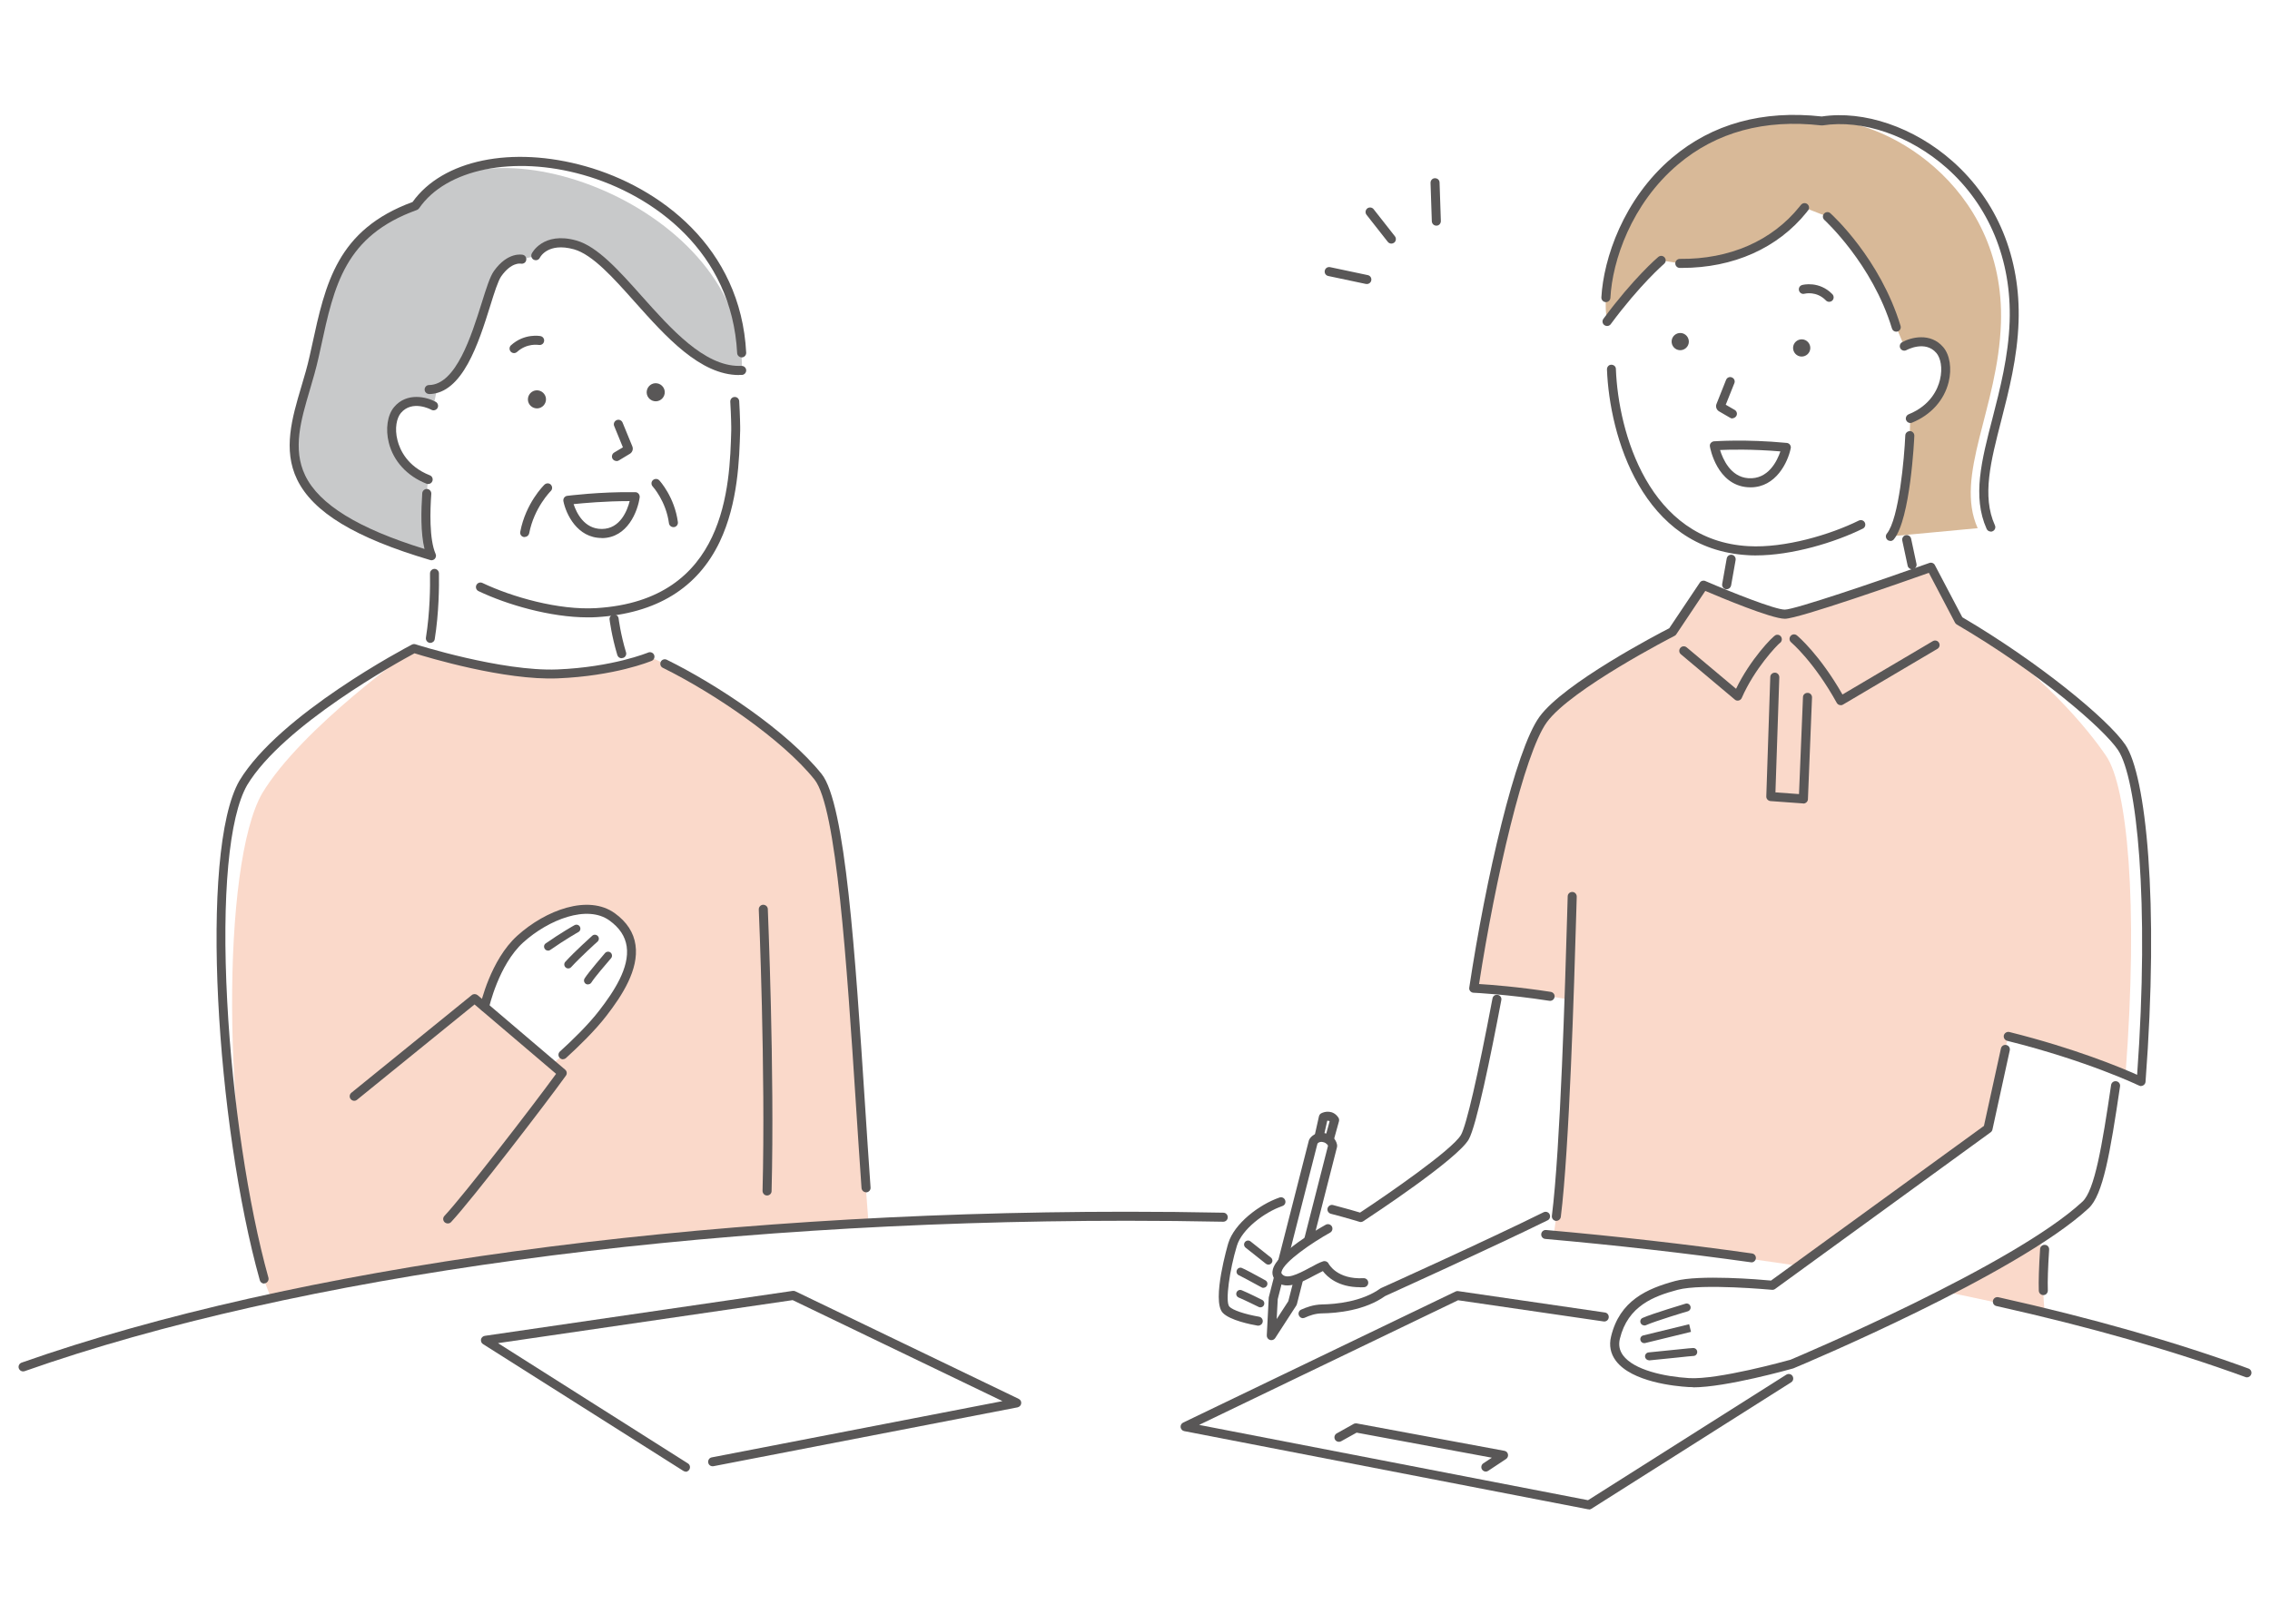 <?xml version="1.0" encoding="UTF-8"?><svg id="_レイヤー_2" xmlns="http://www.w3.org/2000/svg" viewBox="0 0 211 151"><defs><style>.cls-1{fill:#fff;}.cls-2{fill:#c8c9ca;}.cls-3{fill:#595757;}.cls-4{fill:#fad9ca;}.cls-5{fill:#d8b998;}</style></defs><g id="_レイヤー_1-2"><rect class="cls-1" width="211" height="151"/><polygon class="cls-1" points="135.49 120.44 170.41 125.54 147.71 139.91 110.16 132.64 135.49 120.44"/><path class="cls-3" d="m138.11,136.82c-.14,0-.27-.07-.35-.19-.13-.19-.07-.45.12-.58l.79-.52-12.57-2.33-1.44.8c-.2.11-.46.04-.57-.16-.11-.2-.04-.46.16-.57l1.57-.88c.09-.05.18-.06.28-.05l13.74,2.55c.17.03.3.16.33.33s-.04.34-.18.43l-1.66,1.1c-.07.05-.15.07-.23.07Z"/><path class="cls-3" d="m147.71,140.33s-.05,0-.08,0l-37.55-7.27c-.18-.03-.31-.18-.34-.36-.02-.18.07-.35.23-.43l25.32-12.19c.08-.04.16-.05.24-.04l13.65,1.99c.23.03.39.25.35.48-.03.23-.25.39-.48.35l-13.52-1.97-24.07,11.59,36.15,7,18.43-11.67c.2-.12.46-.07.58.13.12.2.07.46-.13.58l-18.57,11.76c-.07.04-.15.07-.22.07Z"/><path class="cls-1" d="m126.49,113.2s-6.18-1.89-7.43-1.46c-1.86.64-4,2.35-4.49,3.97-.49,1.62-1.28,5.32-.61,6.05.67.73,3.67,1.31,4.95,1.22,1.28-.09,2.26-1.25,3.97-1.28,1.71-.03,4-.37,5.65-1.56,0,0,14.76-6.66,17.86-8.47l4.67-20.88-11.29-1.27s-2.57,14.41-3.61,16.21c-1.04,1.8-9.67,7.46-9.67,7.46Z"/><path class="cls-1" d="m159.82,15.8c6.86-3.03,17.04-.22,21.16,5.99,4.12,6.21,2.72,15.19.76,19.83-1.66,3.93-4.98,5.47-4.98,5.47,0,0,1.14,10.38,4.54,12.94l-18.72,16.08-6.22-14.04,3.67-4.65,1.04-6.4c-8.88-1.51-11.1-11.98-11.27-16.71,0,0-.15-2.45.05-6.26.21-3.96,3.12-9.24,9.97-12.27Z"/><path class="cls-3" d="m163.22,51.64c-.24,0-.49,0-.72-.02-9.88-.54-12.9-11.12-13.13-17.28,0-.23.17-.43.4-.43.24,0,.43.17.43.4.22,5.88,3.06,15.96,12.33,16.47,3.36.19,7.58-1.06,10.25-2.38.21-.1.46-.02.56.19.1.21.02.46-.19.56-2.59,1.28-6.57,2.49-9.95,2.49Z"/><path class="cls-3" d="m156.98,31.8c-.02.44-.4.78-.84.76-.44-.02-.78-.4-.76-.84.02-.44.4-.78.84-.76.44.02.78.4.76.84Z"/><path class="cls-3" d="m168.27,32.39c-.02.44-.4.78-.84.76-.44-.02-.78-.4-.76-.84.02-.44.4-.78.84-.76.44.02.78.4.76.84Z"/><path class="cls-3" d="m161.04,38.91c-.07,0-.14-.02-.21-.06l-1.05-.61c-.23-.14-.33-.43-.23-.68l.89-2.24c.09-.22.33-.32.54-.23.22.09.32.33.23.54l-.8,2,.83.48c.2.12.27.37.15.57-.08.13-.22.21-.36.21Zm-.71-1.03h0s0,0,0,0Zm-.12-.36h0s0,0,0,0Z"/><path class="cls-3" d="m170.02,28.06c-.11,0-.22-.04-.3-.13-.88-.9-1.94-.63-1.99-.62-.22.06-.45-.07-.51-.3s.07-.45.29-.51c.06-.02,1.58-.41,2.81.85.16.17.16.43,0,.59-.08.08-.19.12-.29.12Z"/><path class="cls-1" d="m185.04,49c-2.2-4.9,1.91-11.2,2.17-19.11.43-13.03-10.6-19.78-17.87-18.65-15.83-1.79-21.06,13.12-19.96,18.65,2.79-3.77,5.03-5.68,5.03-5.68l1.73.28c8.03.08,11.34-4.94,11.59-5.18l2.12.83s4.51,4.07,6.4,10.28l.75,1.78s2.03-1.14,3.3.36c1.09,1.27.75,4.95-2.75,6.36l-.05,1.58s-.34,7.56-1.81,9.37l9.33-.87Z"/><path class="cls-5" d="m183.83,49.11c-2.2-4.9,1.9-11.15,2.16-19.07.43-13.03-11.28-19.28-16.64-18.8-15.83-1.79-21.06,13.12-19.96,18.65,2.79-3.77,5.03-5.68,5.03-5.68l1.73.28c8.03.08,11.34-4.94,11.59-5.18l2.12.83s4.51,4.07,6.4,10.28l.75,1.78s2.03-1.14,3.3.36c1.09,1.27.75,4.95-2.75,6.36l-.05,1.58s-.34,7.56-1.81,9.37l8.11-.76Z"/><path class="cls-3" d="m176.26,30.84c-.18,0-.35-.12-.4-.3-1.83-6.02-6.24-10.05-6.28-10.09-.17-.16-.19-.42-.03-.59.16-.17.42-.19.59-.03.19.17,4.62,4.22,6.52,10.47.07.22-.06.46-.28.52-.04.01-.08.02-.12.02Z"/><path class="cls-3" d="m156.33,24.91c-.06,0-.12,0-.19,0-.23,0-.42-.19-.42-.42,0-.23.19-.42.42-.42h0c4.63.05,8.58-1.68,11.14-4.87.08-.1.12-.16.17-.2.17-.16.44-.15.59.02.16.17.15.44-.02.59,0,.01-.04.05-.08.11-2.69,3.35-6.81,5.19-11.61,5.19Z"/><path class="cls-3" d="m149.38,30.31c-.09,0-.17-.03-.25-.08-.19-.14-.23-.4-.09-.59,2.79-3.77,5-5.67,5.1-5.75.18-.15.44-.13.59.05.15.18.13.44-.05.59-.02.02-2.24,1.93-4.96,5.61-.08.11-.21.17-.34.17Z"/><path class="cls-3" d="m185.04,49.42c-.16,0-.31-.09-.38-.25-1.34-2.99-.47-6.38.55-10.3.69-2.69,1.48-5.73,1.59-8.99.19-5.69-1.9-10.76-5.86-14.27-3.41-3.01-7.82-4.53-11.53-3.95-.04,0-.07,0-.11,0-5.28-.6-9.77.62-13.33,3.63-4.34,3.67-6.1,8.97-6.28,12.4-.01.23-.21.41-.44.4-.23-.01-.41-.21-.4-.44.2-3.59,2.04-9.15,6.58-12.99,3.73-3.15,8.41-4.44,13.91-3.83,3.93-.59,8.58,1,12.15,4.16,4.16,3.68,6.34,8.98,6.14,14.92-.11,3.35-.91,6.45-1.61,9.18-.97,3.77-1.82,7.03-.59,9.75.1.21,0,.46-.21.55-.06.03-.11.04-.17.04Z"/><path class="cls-3" d="m175.71,50.29c-.09,0-.19-.03-.26-.09-.18-.15-.21-.41-.06-.59,1.13-1.4,1.62-7.06,1.71-9.13.01-.23.21-.4.44-.4.23.01.41.21.4.44-.01.31-.36,7.72-1.9,9.62-.08.1-.2.16-.33.16Z"/><path class="cls-3" d="m177.57,39.33c-.17,0-.32-.1-.39-.26-.09-.21.02-.46.23-.55,2.05-.83,2.71-2.36,2.91-3.2.28-1.13.04-2.07-.33-2.5-1.04-1.22-2.76-.28-2.78-.27-.2.11-.46.04-.57-.16-.11-.2-.04-.46.16-.57.8-.45,2.64-.94,3.83.46.61.72.81,1.99.5,3.24-.42,1.7-1.66,3.07-3.41,3.78-.05.02-.1.03-.16.03Z"/><path class="cls-3" d="m162.71,45.31c-.09,0-.18,0-.27-.01-2.84-.21-3.48-3.63-3.5-3.78-.02-.12,0-.24.08-.33s.18-.15.3-.16c.12,0,2.9-.22,6.76.15.12.01.23.07.3.17.07.1.1.22.07.33-.26,1.29-1.37,3.63-3.73,3.63Zm-2.83-3.47c.26.83.97,2.5,2.62,2.62,1.87.14,2.7-1.63,2.99-2.49-2.61-.22-4.7-.17-5.61-.13Z"/><path class="cls-1" d="m182.1,57.7c7.41,4.33,13.64,9.59,15.13,11.8,1.92,2.85,3.02,14.9,1.8,31.06,0,0-2.06-1.1-7.14-2.77-.82,6.94-2.09,18.39-1.96,22.2.02.61.07,1.34.14,2.16-13.23-3.21-28.71-5.67-45.66-7.17,1.04-7.24,1.57-16.66,1.73-21.99-4.8-.91-9.13-1.1-9.13-1.1,1.51-9.98,4.27-21.98,6.45-24.98,2.34-3.22,12.01-8.16,12.01-8.16l2.9-4.33s6.25,2.69,7.56,2.69,13.58-4.36,13.58-4.36l2.6,4.95Z"/><path class="cls-4" d="m182.1,57.7c7.41,4.33,12.2,10.39,13.68,12.6,1.92,2.85,3.02,13.43,1.79,29.59,0,0-3-1.14-8.08-2.8-.82,6.94.31,19.1.43,22.9.02.61.07,1.34.14,2.16-13.23-3.21-28.71-5.67-45.66-7.17,1.04-7.24,1.57-16.66,1.73-21.99-4.8-.91-9.13-1.1-9.13-1.1,1.51-9.98,4.27-21.98,6.45-24.98,2.34-3.22,12.01-8.16,12.01-8.16l2.9-4.33s6.25,2.69,7.56,2.69,13.58-4.36,13.58-4.36l2.6,4.95Z"/><path class="cls-1" d="m196.85,99.59c-1.02,6.92-1.68,11.2-2.99,12.41-6.66,6.17-27.29,14.79-27.29,14.79,0,0-6.7,1.91-9.59,1.73-3.48-.21-7.48-1.41-6.82-4.18.77-3.21,3.27-4.22,5.67-4.86,2.39-.64,8.92-.02,8.92-.02l20.04-14.57,1.87-8.56c.32,0,.5.01.5.01,4.38,1.07,7.62,2.31,9.69,3.23Z"/><path class="cls-1" d="m156.77,121.56s-3.02.9-3.94,1.3"/><path class="cls-3" d="m152.84,123.23c-.14,0-.28-.08-.34-.22-.08-.19,0-.4.19-.48.93-.41,3.86-1.28,3.98-1.32.2-.06.4.05.46.25.06.19-.05.4-.25.46-.03,0-3.01.9-3.89,1.29-.05.02-.1.03-.15.03Z"/><path class="cls-1" d="m157.1,123.47s-3.2.78-4.26,1.04"/><path class="cls-3" d="m152.84,124.88c-.17,0-.32-.11-.36-.28-.05-.2.07-.4.27-.44l4.26-1.04.17.71-4.26,1.04s-.06.01-.09.01Z"/><path class="cls-1" d="m157.39,125.7c-.18,0-2.81.29-4.11.41"/><path class="cls-3" d="m153.28,126.47c-.19,0-.35-.14-.37-.33-.02-.2.13-.38.33-.4.65-.06,1.61-.16,2.47-.25,1.14-.12,1.58-.16,1.68-.16.2,0,.37.16.37.37s-.16.37-.36.37c-.1,0-.87.08-1.6.16-.86.09-1.83.19-2.48.25-.01,0-.02,0-.03,0Z"/><path class="cls-3" d="m157.37,128.97c-.15,0-.28,0-.42-.01-1.21-.07-5.28-.46-6.76-2.45-.49-.66-.64-1.42-.44-2.24.8-3.35,3.34-4.46,5.96-5.17,2.26-.61,7.87-.14,8.91-.04l19.79-14.38,1.58-7.2c.05-.23.27-.37.5-.32.23.05.37.27.32.5l-1.61,7.36c-.02.1-.08.19-.16.25l-20.04,14.57c-.08.06-.18.09-.29.08-.06,0-6.48-.61-8.77,0-2.21.59-4.63,1.49-5.37,4.55-.14.58-.04,1.09.3,1.55,1,1.35,3.82,1.97,6.13,2.11,2.7.16,8.99-1.59,9.43-1.71.8-.34,20.71-8.74,27.14-14.7,1.13-1.05,1.82-5.16,2.66-10.84.03-.23.25-.39.48-.35.23.03.39.25.35.48-.92,6.22-1.58,10.09-2.92,11.33-6.64,6.15-26.56,14.52-27.41,14.87-.02,0-.03.01-.05.02-.26.07-6.23,1.76-9.32,1.76Z"/><path class="cls-3" d="m171.1,65.56s-.07,0-.11-.01c-.11-.03-.2-.1-.26-.2-2.11-3.82-4.22-5.61-4.24-5.63-.18-.15-.2-.41-.05-.59.15-.18.41-.2.59-.05.09.07,2.11,1.78,4.23,5.49l8.4-4.96c.2-.12.46-.05.57.15.12.2.05.46-.15.57l-8.77,5.18c-.07.04-.14.06-.21.06Z"/><path class="cls-3" d="m161.52,65.14c-.1,0-.19-.03-.27-.1l-5.01-4.21c-.18-.15-.2-.41-.05-.59.15-.18.41-.2.59-.05l4.59,3.85c1.3-2.7,3.41-4.9,3.7-5,.22-.08.46.04.53.26.07.19-.01.4-.18.5-.25.2-2.33,2.36-3.52,5.09-.05.12-.16.21-.29.24-.03,0-.06.01-.1.01Zm3.82-5.3s0,0,0,0c0,0,0,0,0,0Zm0,0h0,0Z"/><path class="cls-3" d="m167.63,74.7s-.02,0-.03,0l-3.03-.22c-.22-.02-.4-.21-.39-.43l.37-11.1c0-.23.2-.41.43-.41.23,0,.41.2.41.43l-.36,10.7,2.19.16.37-9.01c0-.23.2-.41.44-.4.23,0,.41.2.4.44l-.38,9.44c0,.11-.05.22-.14.3-.08.07-.18.11-.28.11Z"/><path class="cls-3" d="m177.73,52.93c-.19,0-.37-.14-.41-.33l-.5-2.34c-.05-.23.1-.45.32-.5.23-.05.45.1.5.32l.5,2.34c.05.23-.1.45-.32.5-.03,0-.06,0-.09,0Z"/><path class="cls-3" d="m160.49,54.78s-.05,0-.07,0c-.23-.04-.38-.26-.34-.49.16-.91.41-2.28.42-2.36.04-.23.25-.38.48-.35.23.04.38.25.35.48-.02.11-.41,2.28-.42,2.37-.04.2-.21.35-.41.35Z"/><path class="cls-3" d="m144.66,113.51s-.04,0-.05,0c-.23-.03-.39-.24-.36-.47.79-6.24,1.23-21.47,1.42-27.98.02-.68.04-1.26.05-1.72,0-.23.19-.41.42-.41,0,0,0,0,.01,0,.23,0,.41.2.41.43-.01.46-.03,1.04-.05,1.72-.19,6.52-.64,21.77-1.43,28.06-.03.21-.21.37-.42.37Z"/><path class="cls-3" d="m189.93,120.41c-.23,0-.41-.18-.42-.41-.03-.86.01-2.16.12-3.87.01-.23.21-.41.45-.39.23.01.41.21.39.45-.11,1.68-.15,2.95-.12,3.79,0,.23-.17.43-.41.43,0,0,0,0-.01,0Z"/><line class="cls-1" x1="116.01" y1="115.71" x2="117.9" y2="117.21"/><path class="cls-3" d="m117.9,117.58c-.08,0-.16-.03-.23-.08l-1.89-1.5c-.16-.13-.19-.36-.06-.52.13-.16.36-.19.52-.06l1.89,1.5c.16.13.19.36.06.52-.07.09-.18.14-.29.14Z"/><path class="cls-1" d="m115.3,118.24c.2.06,2.14,1.13,2.14,1.13"/><path class="cls-3" d="m117.44,119.74c-.06,0-.12-.01-.18-.05-.91-.5-1.94-1.05-2.08-1.11-.19-.07-.29-.28-.22-.47.07-.19.26-.29.45-.23.2.06,1.47.75,2.21,1.16.18.1.24.32.14.5-.07.12-.19.19-.32.19Z"/><path class="cls-1" d="m115.27,120.29c.58.24,1.88.89,1.88.89"/><path class="cls-3" d="m117.15,121.55c-.06,0-.11-.01-.16-.04-.01,0-1.29-.64-1.85-.87-.19-.08-.28-.29-.2-.48.08-.19.29-.28.48-.2.59.24,1.85.87,1.9.9.18.09.25.31.16.49-.06.13-.19.2-.33.2Z"/><path class="cls-1" d="m123.55,105.99h0s.51-1.84.51-1.84c-.41-.59-1.05-.25-1.05-.25l-.42,1.87h0c-.36.09-.52.38-.52.38l-3.72,14.56-.18,3.48,1.97-3.04,3.73-14.61s-.03-.31-.32-.55Z"/><path class="cls-3" d="m118.17,124.6s-.09,0-.13-.02c-.18-.06-.3-.23-.29-.42l.18-3.48s0-.06.01-.08l3.72-14.56s.02-.07.04-.1c.16-.29.64-.74,1.41-.59.87.17,1.15.81,1.18,1.15,0,.05,0,.09-.01.14l-3.73,14.61s-.03.09-.05.12l-1.97,3.04c-.08.12-.21.19-.35.19Zm.6-3.84l-.1,1.88,1.08-1.66,3.69-14.45c-.03-.09-.14-.28-.49-.35-.28-.06-.43.07-.49.15l-3.69,14.45Zm1.37.38h0,0Z"/><path class="cls-3" d="m123.55,106.41s-.07,0-.11-.02c-.22-.06-.35-.29-.29-.52l.44-1.62c-.07-.05-.15-.06-.22-.05l-.37,1.64c-.05.23-.28.37-.5.32-.23-.05-.37-.27-.32-.5l.42-1.87c.03-.12.1-.22.21-.28.34-.18,1.1-.33,1.59.39.07.1.09.23.06.35l-.51,1.84c-.05.19-.22.31-.4.31Z"/><path class="cls-1" d="m123.44,114.24s-5.53,3.09-4.65,4.4,3.19-.61,4.33-.98c0,0,.86,1.74,3.65,1.59"/><path class="cls-3" d="m126.42,119.68c-2.04,0-3.06-.97-3.46-1.5-.23.11-.5.25-.78.4-1.22.66-2.88,1.57-3.74.29-.16-.24-.21-.52-.13-.83.37-1.57,4.17-3.75,4.92-4.17.2-.11.46-.04.57.16s.04.46-.16.57c-1.63.91-4.29,2.7-4.52,3.64-.03.11,0,.15.01.17.4.59,1.43.1,2.65-.56.44-.24.86-.47,1.21-.58.2-.06.41.03.5.21.03.06.8,1.49,3.25,1.36.23-.01.43.16.44.4.01.23-.16.43-.4.44-.13,0-.25.01-.37.01Z"/><path class="cls-3" d="m199.03,100.98c-.06,0-.12-.01-.18-.04-.05-.02-4.81-2.31-12.28-4.17-.22-.06-.36-.28-.31-.51.06-.22.29-.36.51-.31,6.09,1.52,10.41,3.32,11.88,3.98,1.17-16.16-.03-27.6-1.78-30.2-1.35-2-7.31-7.17-14.99-11.67-.07-.04-.12-.1-.16-.17l-2.43-4.63c-2.26.8-12.12,4.27-13.38,4.27s-6.01-2-7.4-2.59l-2.7,4.04c-.04.06-.09.11-.16.14-.1.05-9.61,4.93-11.87,8.03-2.11,2.91-4.8,14.61-6.3,24.34,1.03.06,3.64.26,6.67.73.23.04.39.25.35.48-.04.23-.25.38-.48.35-3.85-.6-7.02-.75-7.05-.75-.12,0-.23-.06-.31-.15-.08-.09-.11-.21-.09-.33,1.54-10.17,4.28-22.07,6.52-25.17,2.27-3.13,10.98-7.68,12.07-8.24l2.84-4.24c.11-.17.33-.23.51-.15,2.48,1.07,6.49,2.66,7.39,2.66s8.53-2.59,13.44-4.34c.2-.07.42.02.51.2l2.55,4.85c7.1,4.17,13.56,9.49,15.16,11.86,1.9,2.82,3.15,14.48,1.87,31.33-.01.14-.09.26-.21.33-.06.04-.14.06-.21.06Z"/><path class="cls-3" d="m121.12,122.56c-.16,0-.31-.09-.38-.25-.1-.21,0-.46.21-.55.47-.21,1.12-.46,1.93-.48,1.29-.02,3.71-.25,5.42-1.48.02-.02.05-.03.07-.04.1-.04,9.88-4.46,15.11-7.05.21-.1.46-.02.56.19s.02.46-.19.56c-5.08,2.5-14.43,6.73-15.1,7.04-1.89,1.35-4.48,1.59-5.86,1.61-.66.01-1.18.21-1.6.4-.06.03-.11.04-.17.04Z"/><path class="cls-3" d="m116.96,123.25s-.05,0-.07,0c-.59-.1-2.58-.49-3.24-1.2-1.05-1.14.5-6.4.52-6.46.55-1.82,2.85-3.59,4.76-4.25.22-.08.46.04.53.26.08.22-.04.46-.26.53-1.67.58-3.76,2.15-4.23,3.7-.66,2.17-1.11,5.2-.7,5.65.3.33,1.43.71,2.76.94.23.04.38.26.34.48-.03.2-.21.35-.41.35Z"/><path class="cls-3" d="m126.49,113.62s-.08,0-.12-.02c-.01,0-1.23-.38-2.67-.75-.22-.06-.36-.29-.3-.51.06-.22.29-.36.51-.3,1.12.29,2.11.58,2.51.7,2.49-1.64,8.58-5.84,9.38-7.22.5-.87,1.57-5.5,2.93-12.69.04-.23.26-.38.49-.33.23.04.38.26.33.49-.99,5.23-2.32,11.71-3.03,12.95-1.06,1.84-8.91,7.02-9.81,7.61-.07.05-.15.07-.23.07Z"/><path class="cls-3" d="m133.51,20.98c-.23,0-.41-.18-.42-.41l-.12-3.57c0-.23.17-.43.41-.43.24,0,.43.17.43.41l.12,3.57c0,.23-.17.43-.41.43,0,0,0,0-.01,0Z"/><path class="cls-3" d="m127.05,26.4s-.06,0-.09,0l-3.5-.74c-.23-.05-.37-.27-.32-.5.05-.23.27-.37.5-.32l3.5.74c.23.05.37.27.32.5-.04.2-.22.33-.41.33Z"/><path class="cls-3" d="m129.33,22.65c-.12,0-.25-.06-.33-.16l-1.98-2.52c-.14-.18-.11-.45.07-.59.18-.14.45-.11.59.07l1.98,2.52c.14.18.11.45-.07.59-.08.06-.17.09-.26.09Z"/><path class="cls-1" d="m68.4,39.69c-.15,5.07-.31,16.86-12.96,17.29-3.65.12-8.09-1.09-10.79-2.38,0,0-4.77-2.22-7.12-4.47-2.36-2.25-5.19-8.89-4.39-15.65.8-6.76,7.4-14.64,17.06-14.97,9.66-.33,14.22,6.12,16.83,10.77,1.29,2.29,1.37,9.4,1.37,9.4Z"/><path class="cls-1" d="m38.05,64.78c2.88-3.82,2.3-12.57,2.3-12.57l-.33-1.48,16.11.25.95,6.57s.75,5.76,2.81,7.06l-9.05,11.62-12.79-11.46Z"/><path class="cls-1" d="m60.41,61.07s-3.29,1.38-8.59,1.6c-5.3.22-13.34-2.36-13.34-2.36,0,0-12.18,6.36-15.87,12.5-3.79,6.61-1.95,32.25,1.94,46.12,0,0,.22.78.7,1.79,16.06-3.47,34.95-5.92,55.49-7-1.23-15.68-1.96-38.07-4.71-41.5-3.39-4.23-10.82-9.04-15.63-11.15Z"/><path class="cls-4" d="m60.41,61.07s-3.29,1.38-8.59,1.6c-5.3.22-13.34-2.36-13.34-2.36,0,0-10.41,7.31-14.11,13.45-3.79,6.61-3.72,31.3.17,45.17,0,0,.22.78.7,1.79,16.06-3.47,34.95-5.92,55.49-7-1.23-15.68-1.96-38.07-4.71-41.5-3.39-4.23-10.82-9.04-15.63-11.15Z"/><path class="cls-3" d="m57.3,42.86c-.14,0-.28-.07-.36-.2-.12-.2-.05-.46.14-.58l.82-.49-.81-1.98c-.09-.21.01-.46.23-.55.21-.09.46.01.55.23l.91,2.22c.1.25,0,.54-.23.68l-1.03.62c-.07.04-.14.06-.22.06Zm.7-1.04s0,0,0,0h0Zm.12-.36s0,0,0,0h0Z"/><path class="cls-3" d="m47.78,32.83c-.11,0-.23-.05-.31-.14-.15-.17-.14-.44.03-.59,1.25-1.13,2.68-.86,2.74-.85.23.04.38.27.33.49-.04.23-.26.37-.49.33-.05,0-1.09-.19-2.02.65-.08.07-.18.11-.28.11Z"/><path class="cls-3" d="m57.78,61.2c-.18,0-.35-.12-.4-.3-.53-1.77-.71-3.23-.72-3.3-.03-.23.14-.44.37-.47.23-.02.44.14.47.37,0,.01.18,1.46.69,3.15.07.22-.06.46-.28.52-.04.01-.08.02-.12.02Z"/><path class="cls-3" d="m55.93,50.02c-2.28,0-3.32-2.23-3.56-3.42-.02-.11,0-.23.07-.33.07-.09.17-.16.29-.17.03,0,2.97-.39,6.32-.34.12,0,.23.05.31.15s.11.21.1.33c-.18,1.3-1.13,3.77-3.5,3.79h-.02Zm-2.61-3.14c.26.78.97,2.3,2.61,2.3h.02c1.71-.01,2.36-1.73,2.58-2.59h-.03c-2.28,0-4.29.19-5.18.28Z"/><path class="cls-3" d="m54.63,57.4c-3.47,0-7.51-1.18-10.15-2.44-.21-.1-.3-.35-.2-.56.1-.21.35-.3.56-.2,2.76,1.31,7.09,2.55,10.58,2.34,12.12-.73,12.41-11.4,12.55-16.53v-.35h0s-.01-.98-.09-2.31c-.01-.23.16-.43.39-.44.23-.02.43.16.44.39.08,1.35.09,2.36.09,2.37v.36c-.08,2.69-.2,6.75-1.89,10.32-2.06,4.33-5.91,6.7-11.46,7.03-.28.02-.56.02-.84.02Z"/><path class="cls-1" d="m38.62,19.12c-7.31,2.63-8.05,7.78-9.43,14.07-1.51,6.86-6.57,13.31,10.92,18.48-.94-2.13-.32-7.09-.32-7.09-3.57-1.4-3.95-5.14-2.85-6.45,1.29-1.54,3.36-.4,3.36-.4l.34-1.65c3.36-1.11,4.55-9.14,5.62-10.64,1.15-1.61,2.25-1.34,2.25-1.34l1.3-.3s.85-1.79,3.66-1c4.4,1.24,9.4,11.97,15.49,11.66.57-18.51-24.23-24.21-30.34-15.33Z"/><path class="cls-2" d="m38.62,19.12c-7.31,2.63-8.05,7.78-9.43,14.07-1.51,6.86-6.57,13.31,10.92,18.48-.94-2.13-.32-7.09-.32-7.09-3.57-1.4-3.95-5.14-2.85-6.45,1.29-1.54,3.36-.4,3.36-.4l.34-1.65c3.36-1.11,4.55-9.14,5.62-10.64,1.15-1.61,2.25-1.34,2.25-1.34l1.3-.3s.85-1.79,3.66-1c4.4,1.24,9.4,11.97,15.49,11.66.47-15.18-24.23-24.21-30.34-15.33Z"/><path class="cls-3" d="m48.77,49.93s-.05,0-.08,0c-.23-.04-.38-.26-.33-.49.51-2.67,2.18-4.31,2.25-4.38.17-.16.43-.16.59,0,.16.17.16.43,0,.59-.02.02-1.55,1.54-2.01,3.93-.04.2-.21.34-.41.34Z"/><path class="cls-3" d="m62.6,49.01c-.21,0-.39-.15-.42-.36-.27-2.05-1.5-3.41-1.51-3.42-.16-.17-.15-.44.02-.59s.43-.15.59.02c.06.06,1.42,1.56,1.73,3.88.03.23-.13.44-.36.47-.02,0-.04,0-.06,0Z"/><path class="cls-3" d="m40.01,59.77s-.04,0-.07,0c-.23-.04-.38-.25-.35-.48.38-2.37.4-4.76.38-5.97,0-.23.18-.42.41-.43h0c.23,0,.41.18.42.41.02,1.24,0,3.69-.39,6.12-.03.21-.21.35-.41.35Z"/><path class="cls-3" d="m39.79,45c-.05,0-.1,0-.15-.03-1.79-.7-3.07-2.09-3.5-3.81-.32-1.27-.13-2.56.48-3.3,1.19-1.43,3.06-.95,3.88-.5.2.11.28.37.17.57-.11.2-.37.28-.57.17-.07-.04-1.79-.95-2.84.3-.37.44-.61,1.4-.31,2.55.22.86.9,2.41,3,3.24.22.08.32.33.24.54-.06.17-.22.27-.39.27Z"/><path class="cls-3" d="m40.11,52.09s-.08,0-.12-.02c-6.97-2.06-10.9-4.44-12.38-7.5-1.33-2.76-.46-5.73.39-8.59.28-.94.57-1.91.78-2.87.07-.33.14-.66.22-.99,1.25-5.77,2.33-10.76,9.35-13.34,2.8-3.92,9.23-5.25,16.08-3.32,6.88,1.94,14.42,7.52,14.93,17.33.01.23-.17.43-.4.44-.23,0-.43-.17-.44-.4-.49-9.37-7.71-14.7-14.32-16.57-6.46-1.83-12.73-.55-15.24,3.1-.05.07-.12.13-.2.16-6.7,2.41-7.69,6.99-8.94,12.78-.07.33-.14.66-.22.99-.22.99-.51,1.98-.79,2.93-.84,2.84-1.63,5.51-.44,7.99,1.3,2.69,4.93,4.93,11.09,6.83-.37-1.49-.32-3.58-.21-5.19.02-.23.22-.4.45-.39.23.02.4.22.39.45-.11,1.5-.2,4.22.4,5.59.07.15.04.32-.07.45-.08.09-.2.14-.32.14Z"/><path class="cls-3" d="m68.7,34.87c-3.63,0-6.83-3.59-9.67-6.77-2.03-2.28-3.95-4.43-5.68-4.92-2.41-.67-3.14.72-3.17.78-.1.21-.35.29-.56.19-.21-.1-.29-.35-.2-.56,0-.02,1.04-2.1,4.15-1.23,1.96.55,3.96,2.79,6.08,5.17,2.72,3.05,5.79,6.49,9.04,6.49.08,0,.15,0,.23,0,.23-.01.43.17.44.4.01.23-.17.43-.4.44-.09,0-.18,0-.27,0Z"/><path class="cls-3" d="m39.89,36.63c-.23,0-.42-.18-.42-.41,0-.23.18-.42.41-.42,2.51-.03,3.94-4.6,4.89-7.62.43-1.37.77-2.46,1.14-2.98,1.3-1.82,2.63-1.52,2.69-1.51.23.05.36.28.31.51-.05.23-.28.36-.51.31-.03,0-.87-.15-1.81,1.18-.29.41-.65,1.54-1.02,2.74-1.08,3.45-2.57,8.17-5.69,8.21h0Z"/><path class="cls-3" d="m60.11,36.51c.02.46.42.82.88.8.46-.02.82-.42.8-.88-.02-.46-.42-.82-.88-.8-.46.02-.82.42-.8.88Z"/><path class="cls-3" d="m49.07,37.17c.02.46.42.82.88.8.46-.02.82-.42.8-.88-.02-.46-.42-.82-.88-.8-.46.02-.82.42-.8.88Z"/><path class="cls-3" d="m71.3,111.15s0,0-.01,0c-.23,0-.41-.2-.41-.43.29-11.12-.34-26.01-.35-26.16-.01-.23.17-.43.4-.44.24,0,.43.17.44.4,0,.15.64,15.07.35,26.22,0,.23-.19.41-.42.41Z"/><path class="cls-1" d="m45.04,93.62s.9-4.12,3.32-6.3c2.42-2.19,6.21-3.75,8.54-2.06,3.65,2.64.88,6.68-.86,8.93-1.73,2.26-4.73,4.77-4.73,4.77l-6.27-5.34Z"/><path class="cls-3" d="m41.62,113.75c-.1,0-.21-.04-.29-.11-.17-.16-.18-.42-.02-.59,1.8-1.92,8.2-10.21,10.38-13.21l-7.58-6.45-10.92,8.86c-.18.15-.44.12-.59-.06-.15-.18-.12-.44.06-.59l11.19-9.08c.16-.13.38-.12.54,0l8.14,6.93c.17.14.2.39.07.56-1.71,2.39-8.69,11.49-10.67,13.61-.08.09-.19.13-.31.13Z"/><path class="cls-3" d="m50.94,88.38c-.12,0-.23-.05-.3-.16-.12-.17-.08-.4.09-.51,1.37-.96,2.66-1.69,2.67-1.69.18-.1.4-.04.5.14.1.18.04.4-.14.5-.01,0-1.27.72-2.61,1.66-.06.04-.14.07-.21.07Z"/><path class="cls-3" d="m52.82,90.04c-.09,0-.18-.03-.25-.1-.15-.14-.16-.37-.02-.52.89-.98,2.44-2.36,2.5-2.42.15-.14.38-.12.52.03.14.15.12.38-.03.52-.02.01-1.58,1.42-2.45,2.37-.07.08-.17.12-.27.12Z"/><path class="cls-3" d="m54.65,91.53c-.07,0-.13-.02-.19-.05-.17-.11-.23-.33-.12-.51.36-.58,1.84-2.28,1.9-2.36.13-.15.37-.17.52-.04.15.13.17.37.04.52-.42.48-1.56,1.82-1.83,2.26-.07.11-.19.17-.31.17Z"/><path class="cls-3" d="m52.33,98.49c-.11,0-.23-.05-.31-.14-.16-.17-.14-.44.03-.59,1.09-.99,2.62-2.46,3.67-3.83,1.33-1.73,2.82-3.96,2.53-5.94-.14-.94-.66-1.72-1.59-2.4-2.08-1.51-5.68-.08-8.02,2.03-2.29,2.07-3.18,6.04-3.19,6.08-.05.23-.27.37-.5.32-.23-.05-.37-.27-.32-.5.04-.17.96-4.27,3.45-6.52,2.64-2.39,6.61-3.87,9.07-2.09,1.11.8,1.76,1.8,1.92,2.95.33,2.29-1.26,4.72-2.69,6.57-1.09,1.42-2.65,2.92-3.77,3.94-.08.07-.18.11-.28.11Z"/><path class="cls-3" d="m24.55,119.34c-.18,0-.35-.12-.4-.31-4.01-14.27-5.68-39.85-1.9-46.44,3.72-6.18,15.54-12.4,16.04-12.66.1-.05.22-.06.32-.03.08.03,8.03,2.55,13.2,2.34,5.15-.21,8.41-1.56,8.44-1.57.21-.09.46.01.55.22.09.21-.01.46-.22.55-.14.06-3.42,1.41-8.73,1.63-4.95.21-12.1-1.95-13.32-2.33-1.41.76-12.19,6.66-15.56,12.26-1.69,2.95-2.37,10.28-1.85,20.1.48,9.13,1.95,18.97,3.83,25.69.06.22-.07.45-.29.52-.04.01-.08.02-.11.02Z"/><path class="cls-3" d="m80.5,110.85c-.22,0-.4-.17-.42-.39-.18-2.56-.36-5.29-.53-7.93-.84-12.89-1.79-27.49-3.84-30.05-2.99-3.73-9.36-8.05-14.1-10.39-.21-.1-.29-.35-.19-.56.1-.21.35-.29.56-.19,4.68,2.31,11.17,6.61,14.39,10.62,2.22,2.76,3.13,16.88,4.02,30.52.17,2.64.35,5.37.53,7.93.02.23-.16.43-.39.45-.01,0-.02,0-.03,0Z"/><polygon class="cls-1" points="73.75 120.44 45.12 124.62 63.73 136.4 94.51 130.44 73.75 120.44"/><path class="cls-3" d="m63.73,136.82c-.08,0-.15-.02-.22-.07l-18.61-11.78c-.15-.09-.22-.27-.19-.44s.18-.3.35-.33l28.63-4.18c.08-.01.17,0,.24.04l20.76,10c.16.08.26.25.23.43-.02.18-.16.32-.34.36l-28.26,5.47c-.23.04-.45-.1-.49-.33-.04-.23.1-.45.33-.49l27.02-5.23-19.5-9.39-27.39,4,17.65,11.18c.2.12.25.38.13.58-.08.13-.22.2-.35.2Z"/><path class="cls-3" d="m208.85,128.06s-.1,0-.14-.03c-6.74-2.46-14.52-4.68-23.14-6.6-.23-.05-.37-.27-.32-.5.05-.23.27-.37.5-.32,8.66,1.93,16.48,4.16,23.25,6.63.22.08.33.32.25.54-.06.17-.22.28-.39.28Z"/><path class="cls-3" d="m162.8,117.36s-.04,0-.06,0c-6.15-.86-12.57-1.59-19.1-2.17-.23-.02-.4-.22-.38-.45s.22-.4.45-.38c6.54.58,12.98,1.31,19.14,2.18.23.03.39.24.36.47-.03.21-.21.36-.41.36Z"/><path class="cls-3" d="m2.15,127.51c-.17,0-.34-.11-.4-.28-.08-.22.04-.46.26-.54,25.32-8.91,62.76-14.03,102.72-14.03,2.99,0,6.01.03,8.98.09.23,0,.42.2.41.43,0,.23-.19.41-.42.41h0c-2.96-.06-5.97-.09-8.96-.09-39.86,0-77.2,5.09-102.44,13.98-.05.02-.09.02-.14.02Z"/></g></svg>